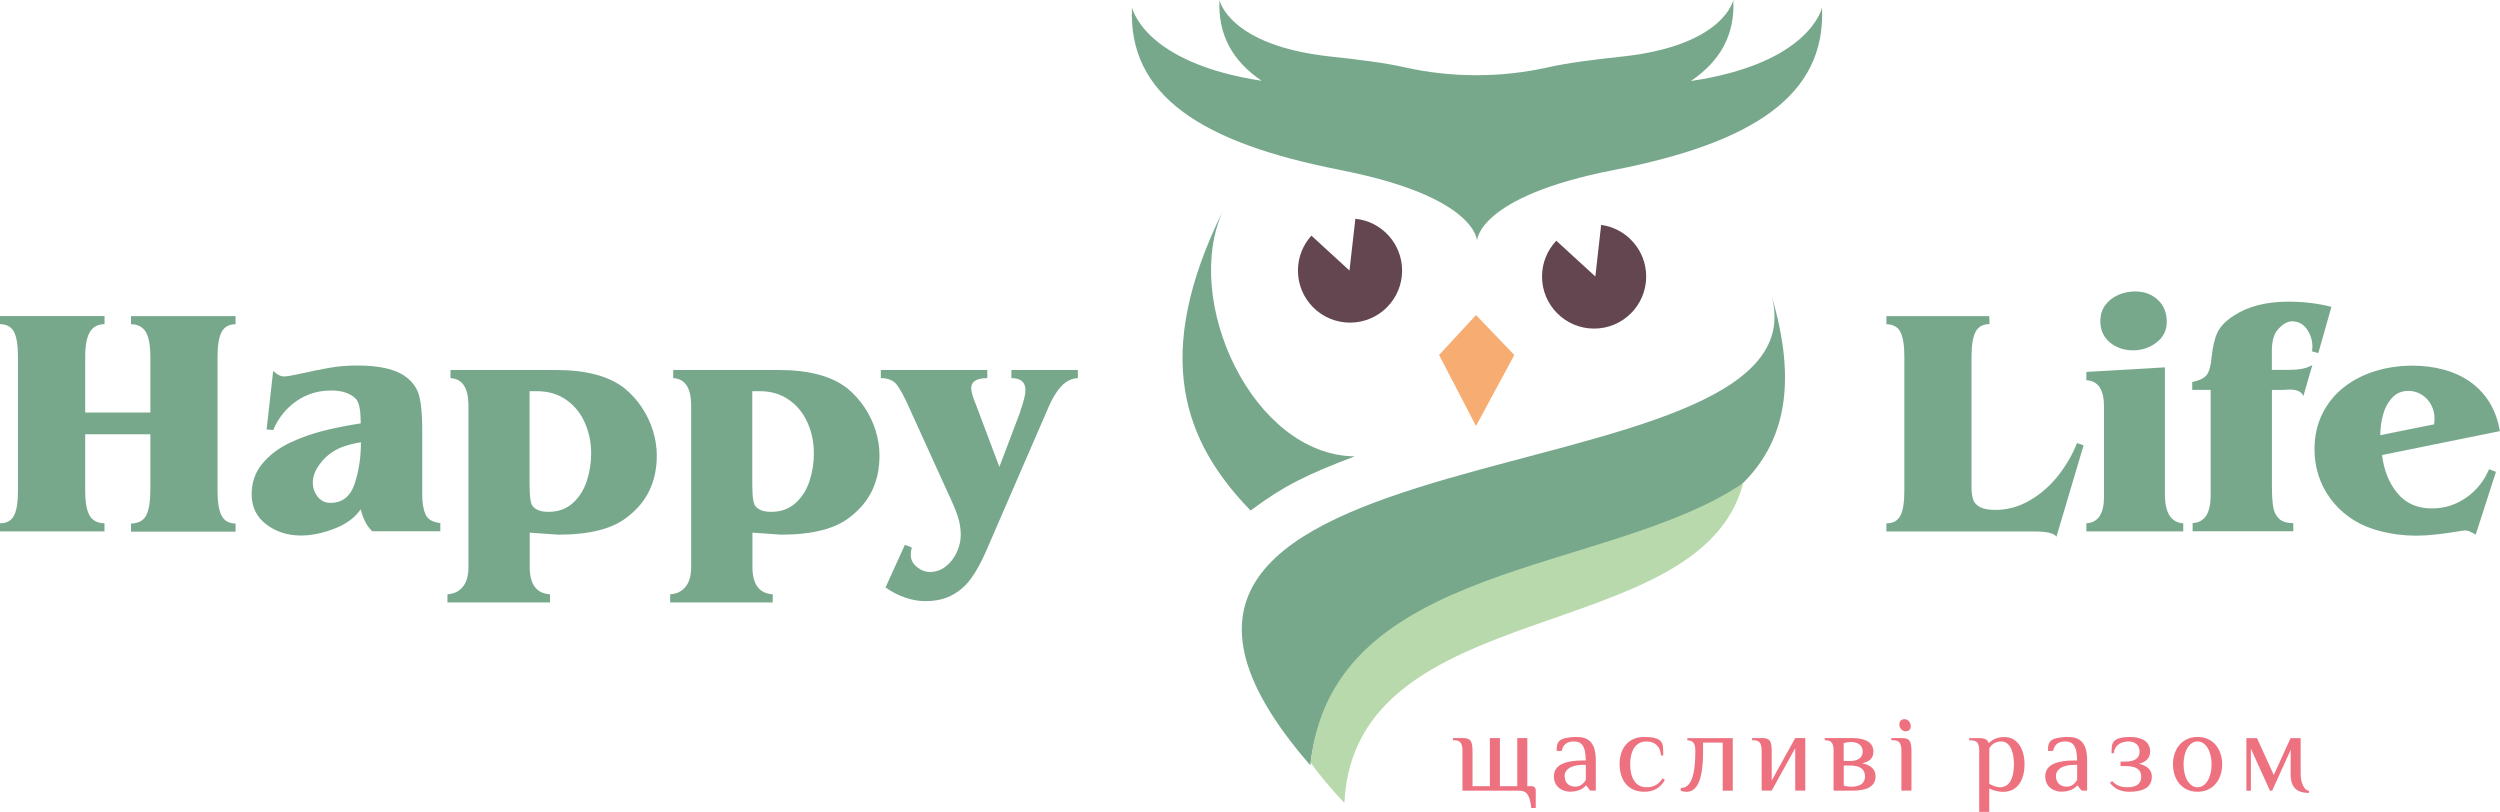 <?xml version="1.0" encoding="UTF-8"?><svg id="Layer_2" xmlns="http://www.w3.org/2000/svg" viewBox="0 0 323.05 104.91"><defs><style>.cls-1,.cls-2{fill:#77a88c;}.cls-2,.cls-3{fill-rule:evenodd;}.cls-4{fill:#ee7180;}.cls-5{fill:#f7ac71;}.cls-3{fill:#b8d9ab;}.cls-6{fill:#634650;}</style></defs><g id="Layer_1-2"><path class="cls-1" d="M11,63.18c0,1.58.18,2.72.55,3.39.37.68,1.02,1.03,1.95,1.05v1.05H0v-1.05c.85,0,1.46-.33,1.8-.98.35-.65.52-1.74.52-3.25v-17.27c0-1.51-.17-2.6-.52-3.25-.35-.65-.95-.98-1.8-.98v-1.05h13.51v1.05c-.86,0-1.49.34-1.9,1.02-.4.68-.6,1.75-.6,3.22v7.18h8.42v-7.18c0-1.49-.2-2.57-.59-3.23s-1.03-1-1.91-1v-1.05h13.51v1.05c-.85,0-1.45.33-1.8,1-.35.67-.53,1.74-.53,3.24v17.27c0,1.49.18,2.57.53,3.24.36.66.96,1,1.8,1v1.05h-13.51v-1.05c.94-.02,1.59-.36,1.95-1.03.36-.67.55-1.81.55-3.41v-7.09h-8.42v7.09Z"/><path class="cls-1" d="M46.6,54.4c0-1.43-.2-2.38-.59-2.84-.7-.73-1.77-1.1-3.21-1.1-1.68,0-3.18.46-4.51,1.38-1.32.92-2.32,2.17-2.99,3.73l-.85-.08.85-7.57c.48.48.95.72,1.4.72.35,0,.92-.09,1.69-.26,1.7-.38,3.1-.66,4.22-.86s2.3-.29,3.57-.29c2.94,0,5.06.51,6.35,1.53.89.68,1.45,1.54,1.68,2.56.23,1.03.35,2.33.35,3.91v8.67c0,1.1.15,1.96.44,2.59.29.63.93,1,1.9,1.1v1.06h-8.8c-.69-.66-1.18-1.6-1.49-2.84-.71,1.05-1.82,1.88-3.34,2.48-1.52.6-2.98.91-4.4.91-1.7,0-3.19-.48-4.45-1.43-1.27-.96-1.9-2.26-1.9-3.9,0-1.54.46-2.86,1.39-3.97.93-1.11,2.1-2,3.53-2.68,1.43-.68,2.91-1.2,4.45-1.58,1.54-.38,3.11-.68,4.72-.93v-.33ZM43,58.38c-.68.43-1.28,1.01-1.8,1.76s-.78,1.48-.78,2.22c0,.69.21,1.3.63,1.83.42.53.97.79,1.65.79,1.53,0,2.57-.82,3.12-2.45.55-1.63.82-3.43.82-5.38-1.56.25-2.78.66-3.64,1.23"/><path class="cls-1" d="M71.83,47.81c3.94,0,6.92.8,8.93,2.41.83.69,1.56,1.5,2.18,2.43.62.93,1.1,1.93,1.43,2.99.33,1.07.5,2.14.5,3.22,0,3.35-1.25,5.99-3.76,7.91-1.89,1.55-4.88,2.32-8.97,2.32l-3.69-.26v4.58c.04,2.16.92,3.29,2.62,3.38v1.06h-13.25v-1.06c.81-.04,1.46-.35,1.95-.92.49-.57.74-1.39.76-2.46v-21.16c-.04-2.18-.82-3.31-2.32-3.39v-1.05h13.63ZM68.44,62.88c0,1.27.11,2.08.34,2.45.38.54,1.07.81,2.08.81,1.26,0,2.31-.37,3.14-1.12.83-.74,1.44-1.69,1.82-2.85.38-1.16.57-2.35.57-3.57,0-1.42-.27-2.74-.82-3.98-.54-1.23-1.35-2.22-2.41-2.96-1.06-.74-2.31-1.11-3.76-1.11h-.97v12.32Z"/><path class="cls-1" d="M100.61,47.81c3.94,0,6.92.8,8.93,2.41.83.69,1.56,1.5,2.18,2.43.62.93,1.1,1.93,1.43,2.99.33,1.07.5,2.14.5,3.22,0,3.35-1.25,5.99-3.76,7.91-1.89,1.55-4.88,2.32-8.97,2.32l-3.69-.26v4.58c.04,2.16.92,3.29,2.62,3.38v1.06h-13.25v-1.06c.81-.04,1.46-.35,1.95-.92.49-.57.74-1.39.76-2.46v-21.16c-.04-2.18-.82-3.31-2.32-3.39v-1.05h13.63ZM97.22,62.88c0,1.27.11,2.08.34,2.45.38.54,1.07.81,2.08.81,1.26,0,2.31-.37,3.14-1.12.83-.74,1.44-1.69,1.82-2.85.38-1.16.57-2.35.57-3.57,0-1.42-.27-2.74-.82-3.98-.54-1.23-1.35-2.22-2.41-2.96-1.06-.74-2.31-1.11-3.76-1.11h-.97v12.32Z"/><path class="cls-1" d="M131.83,53.18c.45-1.29.68-2.2.68-2.75,0-1.05-.61-1.57-1.82-1.57v-1.05h8.59v1.05c-.59.03-1.12.21-1.57.55-.46.34-.86.78-1.21,1.32-.36.54-.67,1.12-.95,1.75-.27.63-.51,1.17-.71,1.63l-7.45,17.18c-.59,1.34-1.2,2.47-1.86,3.39-.65.92-1.46,1.65-2.44,2.19-.98.54-2.15.81-3.53.81-.86,0-1.75-.16-2.68-.49-.92-.33-1.74-.76-2.45-1.29l2.5-5.5.89.34c-.09.32-.13.64-.13.97,0,.61.26,1.12.79,1.55.52.43,1.08.65,1.68.65.76,0,1.45-.24,2.06-.72.61-.48,1.08-1.1,1.42-1.84.34-.74.51-1.48.51-2.22,0-.86-.14-1.7-.42-2.51-.28-.81-.69-1.78-1.23-2.91l-5.12-11.26c-.56-1.25-1.05-2.16-1.49-2.73s-1.12-.86-2.07-.86v-1.05h13.76v1.05c-1.39,0-2.08.44-2.08,1.31,0,.44.21,1.16.63,2.16l3.01,8,2.71-7.15Z"/><path class="cls-1" d="M257.05,40.83l.04,1.05c-.85,0-1.45.33-1.8.99-.35.66-.53,1.74-.53,3.25v16.84c0,.62.07,1.14.2,1.56.13.42.43.75.88,1,.45.25,1.12.37,2.01.37,1.56,0,3.03-.41,4.43-1.22,1.4-.81,2.62-1.88,3.66-3.19,1.04-1.32,1.86-2.72,2.45-4.23l.85.3-3.51,11.81c-.26-.45-1.2-.68-2.8-.68h-19.17v-1.05c.85,0,1.45-.33,1.8-.98.35-.65.52-1.74.52-3.25v-17.27c0-1.51-.17-2.6-.52-3.25-.35-.65-.95-.98-1.8-.98v-1.05h13.29Z"/><path class="cls-1" d="M269.59,48.06l10.16-.59v16.72c.08,2.2.87,3.34,2.37,3.43v1.05h-12.52v-1.05c1.52-.09,2.28-1.23,2.28-3.43v-11.68c0-2.17-.76-3.3-2.28-3.38v-1.07ZM271.41,41.46c0-.78.21-1.46.63-2.03.42-.57.98-1.01,1.66-1.31.69-.3,1.42-.46,2.19-.46,1.18,0,2.16.36,2.94,1.08.77.72,1.16,1.67,1.16,2.86,0,1.09-.44,1.97-1.32,2.65-.88.68-1.89,1.02-3.04,1.02s-2.18-.34-3-1.03c-.82-.69-1.23-1.62-1.23-2.78"/><path class="cls-1" d="M297.65,51.23c-.2-.59-.78-.89-1.74-.89-.17,0-.35,0-.54.02-.19.02-.32.03-.39.03h-1.4v12.56c0,1.09.06,1.95.17,2.59.11.64.37,1.14.77,1.51.4.37,1.01.55,1.82.55v1.05h-13.01v-1.05c1.51-.09,2.29-1.22,2.33-3.39v-13.83h-2.38v-1.02c.98-.2,1.62-.53,1.92-.98.3-.45.49-1.18.58-2.2.14-1.38.4-2.46.77-3.24.38-.78,1.09-1.51,2.14-2.18,1.85-1.19,4.18-1.78,6.99-1.78,1.98,0,3.84.22,5.59.67l-1.7,5.98-.8-.22.04-.59c0-.84-.24-1.6-.71-2.28-.48-.68-1.11-1.02-1.91-1.02-.66,0-1.32.41-1.98,1.23-.43.6-.64,1.46-.64,2.58v2.46h2.33c1.28,0,2.25-.21,2.91-.64l-1.18,4.06Z"/><path class="cls-1" d="M307.81,58.81c.24,1.98.9,3.62,1.99,4.93,1.09,1.31,2.57,1.96,4.44,1.96,1.64,0,3.12-.47,4.45-1.4,1.33-.93,2.31-2.16,2.95-3.67l.89.34-2.62,8.12c-.57-.37-1.02-.55-1.35-.55-.1,0-.27.02-.49.06-.22.04-.37.06-.45.07-2.16.36-3.95.55-5.37.55-1.61,0-3.19-.2-4.75-.61-1.56-.41-2.91-1.03-4.05-1.88-.9-.65-1.68-1.43-2.35-2.35-.67-.92-1.17-1.91-1.51-2.98-.34-1.07-.51-2.18-.51-3.31,0-1.72.34-3.27,1.02-4.63.68-1.37,1.61-2.51,2.79-3.43,1.18-.92,2.53-1.61,4.04-2.08,1.51-.46,3.12-.7,4.8-.7,1.42,0,2.76.17,4.03.51,1.27.34,2.4.86,3.4,1.55,1,.7,1.84,1.58,2.51,2.66.68,1.08,1.13,2.33,1.36,3.74l-15.23,3.09ZM314.54,54.83l.05-.72c0-.63-.14-1.23-.43-1.78-.29-.55-.69-.99-1.21-1.32-.52-.33-1.1-.5-1.74-.5-.86,0-1.56.3-2.11.9-.55.6-.94,1.34-1.17,2.21-.23.88-.35,1.74-.35,2.61l6.97-1.4Z"/><polygon class="cls-5" points="190.73 40.71 185.96 45.87 190.73 55.05 195.68 45.87 190.73 40.71"/><path class="cls-6" d="M174.38,34.96l-4.92-4.51c-1.08,1.19-1.74,2.77-1.74,4.51,0,3.72,3.01,6.73,6.73,6.73s6.73-3.01,6.73-6.73c0-3.48-2.65-6.35-6.04-6.69l-.76,6.69Z"/><path class="cls-6" d="M201.1,31.11c-1.14,1.21-1.84,2.83-1.84,4.62,0,3.72,3.01,6.73,6.73,6.73s6.73-3.01,6.73-6.73c0-3.41-2.54-6.22-5.82-6.67l-.75,6.67-5.04-4.62Z"/><path class="cls-1" d="M173.18,21.97c17.68,3.45,17.68,9.15,17.68,9.15,0,0,0-5.7,17.68-9.15,17.78-3.47,27.44-9.54,26.9-21.01,0,0-1.43,7.2-16.95,9.51,3.8-2.57,5.71-5.96,5.49-10.47,0,0-1.17,5.87-14.29,7.3-3.63.4-6.91.78-9.7,1.41-2.99.67-6.1,1.01-9.21,1.01s-6.23-.34-9.21-1.01c-2.79-.63-6.08-1.02-9.7-1.41-13.12-1.43-14.29-7.3-14.29-7.3-.21,4.49,1.68,7.87,5.45,10.44-15.33-2.34-16.75-9.49-16.75-9.49-.54,11.47,9.12,17.54,26.9,21.01"/><path class="cls-2" d="M228.93,38.26c7.46,27.55-99.25,15.15-59.61,60.63,3.82-35.43,73.05-15.46,59.61-60.63"/><path class="cls-3" d="M169.37,98.57c1.19,1.64,2.63,3.36,4.35,5.19,1.27-27.15,46.02-20.03,51.53-41.33-17.55,11.84-53.06,10.06-55.88,36.14"/><path class="cls-2" d="M161.6,65.97c4.37-3.25,7.23-4.62,13.45-7-13.19-.15-22.42-20.22-16.96-31.85-9.35,18.86-5.1,29.98,3.51,38.85"/><path class="cls-4" d="M196.35,102.17h-7.37v-5.06c0-.87-.15-1.45-1.01-1.45h-.22v-.29h1.23c1.01,0,1.3.29,1.3,1.74v4.48h2.24v-6.22h1.3v6.22h2.24v-6.22h1.3v6.22h.58c.29,0,.51.22.51.51v2.31h-.58c-.16-1.6-.58-2.24-1.52-2.24"/><path class="cls-4" d="M200.8,100.29c0-1.57,1.73-2.02,3.68-2.02h.43c0-2.02-.65-2.46-1.52-2.46-.81,0-1.37.29-1.59,1.23h-.65c0-.51,0-.94.36-1.3.36-.36,1.3-.51,2.17-.51,1.32,0,2.53.43,2.53,3.03v3.9h-.72l-.51-.65h-.07c-.29.36-.93.79-2.02.79-.8,0-2.1-.45-2.1-2.02M204.92,100.79v-1.95h-.43c-1.45,0-2.31.58-2.31,1.44,0,.94.65,1.37,1.37,1.37s1.08-.42,1.37-.87"/><path class="cls-4" d="M209.28,98.77c0-1.95,1.03-3.54,3.18-3.54,1.03,0,1.73.14,2.1.51.36.36.36.79.36,1.88h-.29c-.07-1.23-.85-1.81-1.88-1.81-1.45,0-2.1,1.3-2.1,2.96s.65,2.96,2.1,2.96c1.03,0,1.59-.42,2.1-1.16l.29.22c-.65,1.1-1.52,1.52-2.67,1.52-2.15,0-3.18-1.59-3.18-3.54"/><path class="cls-4" d="M217.19,102.18v-.36c.94,0,1.88-.74,1.88-4.71,0-.87-.15-1.44-1.03-1.44v-.29h5.87v6.79h-1.3v-6.21h-2.54v1.16c0,4.34-1.08,5.2-2.17,5.2-.16,0-.55-.07-.71-.13"/><path class="cls-4" d="M227.64,97.11c0-.87-.15-1.45-1.01-1.45h-.22v-.29h1.23c1.01,0,1.3.29,1.3,1.73v3.76l3.04-5.49h1.3v6.79h-1.3v-5.49l-3.04,5.49h-1.3v-5.06Z"/><path class="cls-4" d="M236.94,97.11c0-.87-.14-1.45-1.01-1.45h-.14v-.29h3.54c1.45,0,2.75.42,2.75,1.74,0,.81-.42,1.3-1.45,1.52,1.1.22,1.73.79,1.73,1.66,0,1.46-1.3,1.88-3.04,1.88h-2.39v-5.06ZM239.04,98.34c1.03,0,1.66-.42,1.66-1.23s-.65-1.23-1.52-1.23c-.29,0-.72.07-.94.14v2.31h.79ZM240.99,100.29c0-.91-.65-1.37-1.95-1.37h-.79v2.6c.22.07.65.14.94.14,1.16,0,1.81-.43,1.81-1.37"/><path class="cls-4" d="M245.7,97.11c0-.87-.14-1.45-1.01-1.45h-.29v-.29h1.3c1.01,0,1.3.29,1.3,1.73v5.06h-1.3v-5.06ZM245.44,93.58c0-.4.26-.65.66-.65.45,0,.81.42.81.92,0,.4-.26.65-.67.65-.45,0-.81-.42-.81-.93"/><path class="cls-4" d="M255.76,97.11c0-.87-.14-1.44-1.01-1.44h-.29v-.29h1.3c.74,0,1.07.2,1.23.65.38-.38,1.01-.79,2.02-.79,1.72,0,2.6,1.59,2.6,3.54s-.87,3.54-2.75,3.54c-.81,0-1.36-.22-1.81-.43v3.04h-1.3v-7.81ZM260.24,98.77c0-1.66-.51-2.96-1.66-2.96-.79,0-1.24.43-1.52.87v4.62c.45.22.93.43,1.37.43,1.3,0,1.81-1.3,1.81-2.96"/><path class="cls-4" d="M264.29,100.29c0-1.57,1.73-2.02,3.68-2.02h.43c0-2.02-.65-2.46-1.52-2.46-.81,0-1.37.29-1.59,1.23h-.65c0-.51,0-.94.36-1.3.36-.36,1.3-.51,2.17-.51,1.32,0,2.53.43,2.53,3.03v3.9h-.72l-.51-.65h-.07c-.29.36-.93.79-2.02.79-.8,0-2.1-.45-2.1-2.02M268.41,100.79v-1.95h-.43c-1.45,0-2.31.58-2.31,1.44,0,.94.65,1.37,1.37,1.37s1.08-.42,1.37-.87"/><path class="cls-4" d="M272.64,101.16l.29-.22c.36.36.88.79,1.95.79,1.16,0,1.81-.43,1.81-1.37s-.68-1.37-2.02-1.37h-.65v-.58h.65c1.16,0,1.81-.43,1.81-1.3s-.64-1.3-1.45-1.3c-1.04,0-1.82.58-1.88,1.52h-.29c0-.81,0-1.23.36-1.59.36-.36,1.08-.51,2.02-.51,1.3,0,2.6.45,2.6,1.88,0,.87-.58,1.37-1.44,1.59,1.04.22,1.66.79,1.66,1.66,0,1.5-1.32,1.95-2.89,1.95-1.3,0-2.02-.51-2.53-1.16"/><path class="cls-4" d="M280.79,98.77c0-1.95,1.16-3.54,3.18-3.54s3.18,1.59,3.18,3.54-1.16,3.54-3.18,3.54-3.18-1.59-3.18-3.54M285.78,98.77c0-1.66-.72-2.96-1.81-2.96s-1.81,1.3-1.81,2.96.72,2.96,1.81,2.96,1.81-1.3,1.81-2.96"/><path class="cls-4" d="M296,100v-3.11l-2.39,5.28h-.29l-2.46-5.42v5.42h-.58v-6.79h1.37l2.17,4.77,2.17-4.77h1.3v4.62c0,1.08.43,2.17,1.08,2.17v.29c-1.81,0-2.38-.95-2.38-2.46"/></g></svg>
